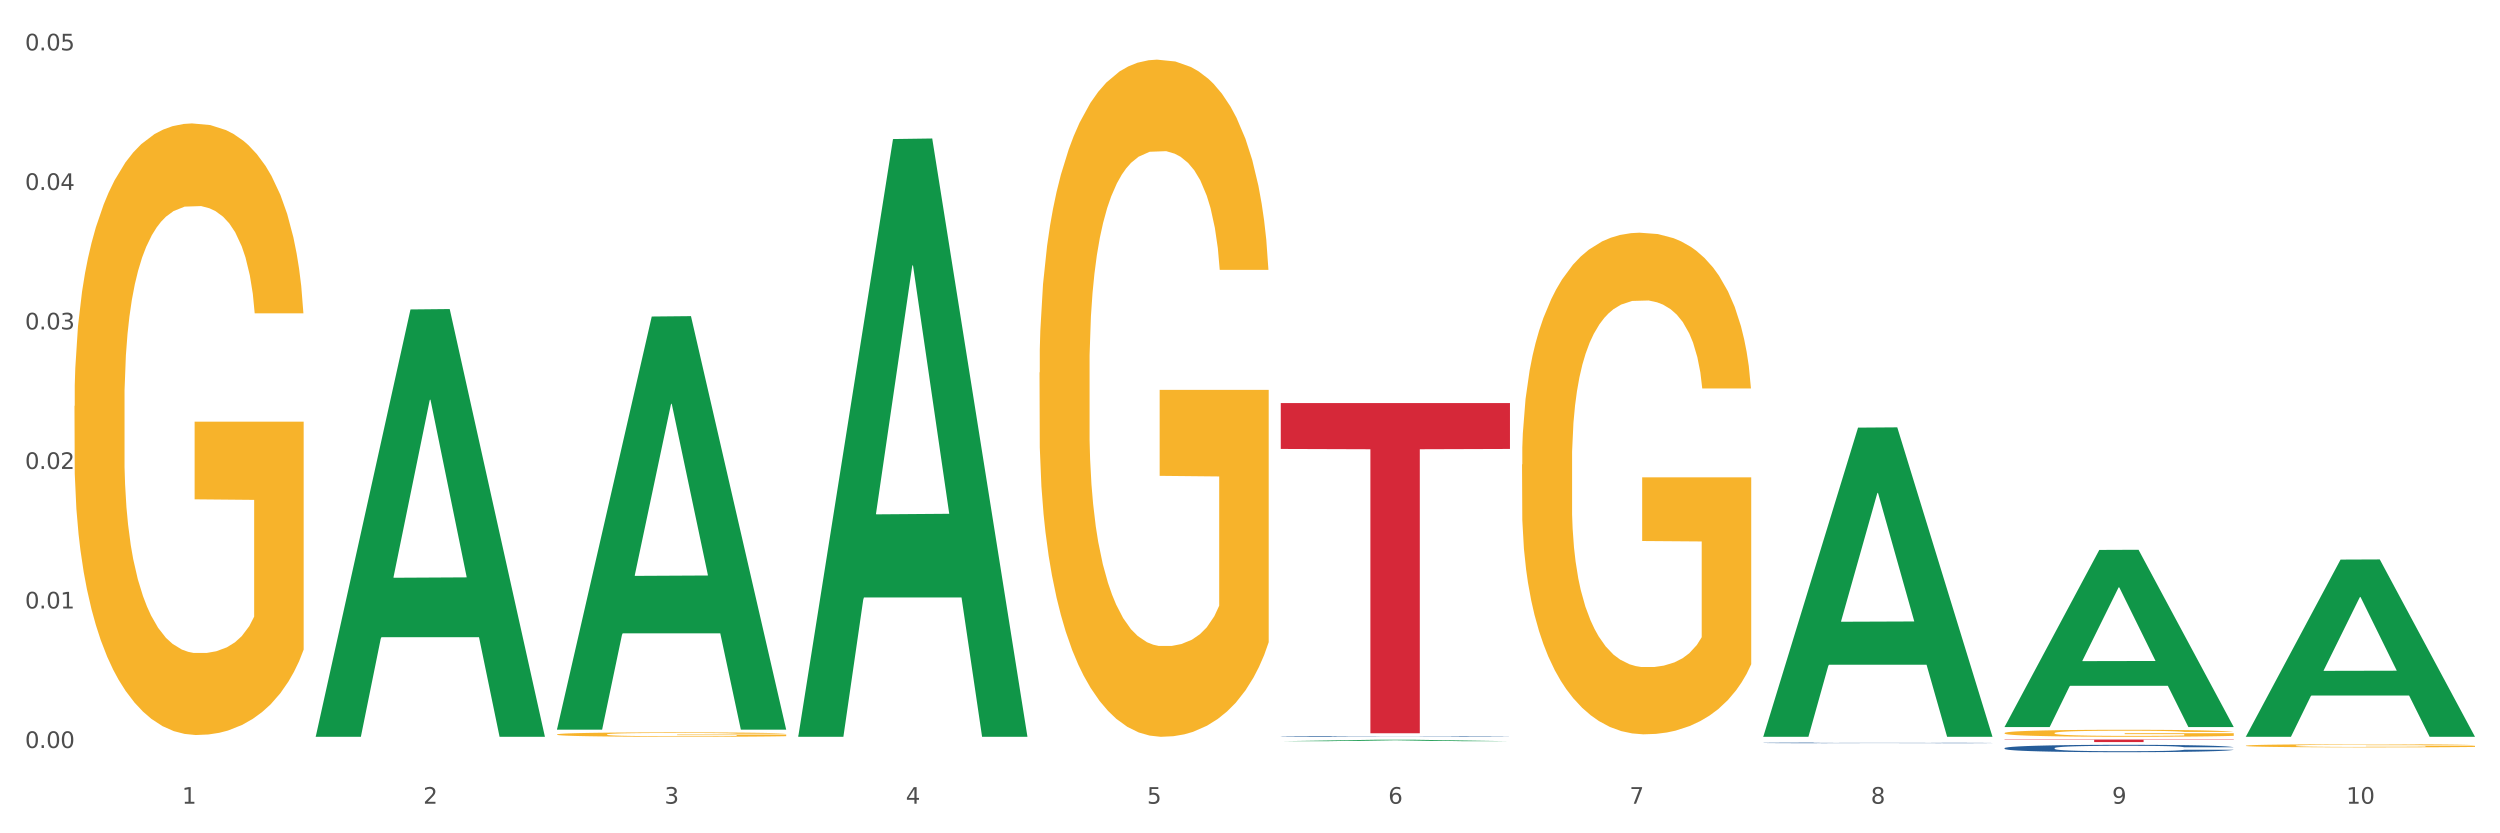 <?xml version="1.0" encoding="utf-8" standalone="no"?>
<!DOCTYPE svg PUBLIC "-//W3C//DTD SVG 1.1//EN"
  "http://www.w3.org/Graphics/SVG/1.1/DTD/svg11.dtd">
<svg xmlns:xlink="http://www.w3.org/1999/xlink" width="1080pt" height="360pt" viewBox="0 0 1080 360" xmlns="http://www.w3.org/2000/svg" version="1.1">
 <rect x="0" y="0" width="1080" height="360" fill="#333333" stroke="none"/>
 <defs>
  <style type="text/css">*{stroke-linejoin: round; stroke-linecap: butt}</style>
 </defs>
 <g id="figure_1">
  <g id="patch_1">
   <path d="M 0 360 
L 1080 360 
L 1080 0 
L 0 0 
z
" style="fill: #ffffff; stroke: #ffffff; stroke-linejoin: miter"/>
  </g>
  <g id="axes_1">
   <g id="matplotlib.axis_1">
    <g id="xtick_1">
     <g id="text_1">
      <!-- 1 -->
      <g style="fill: #4d4d4d" transform="translate(78.627 347.204) scale(0.096 -0.096)">
       <defs>
        <path id="DejaVuSans-31" d="M 794 531 
L 1825 531 
L 1825 4091 
L 703 3866 
L 703 4441 
L 1819 4666 
L 2450 4666 
L 2450 531 
L 3481 531 
L 3481 0 
L 794 0 
L 794 531 
z
" transform="scale(0.016)"/>
       </defs>
       <use xlink:href="#DejaVuSans-31"/>
      </g>
     </g>
    </g>
    <g id="xtick_2">
     <g id="text_2">
      <!-- 2 -->
      <g style="fill: #4d4d4d" transform="translate(182.851 347.204) scale(0.096 -0.096)">
       <defs>
        <path id="DejaVuSans-32" d="M 1228 531 
L 3431 531 
L 3431 0 
L 469 0 
L 469 531 
Q 828 903 1448 1529 
Q 2069 2156 2228 2338 
Q 2531 2678 2651 2914 
Q 2772 3150 2772 3378 
Q 2772 3750 2511 3984 
Q 2250 4219 1831 4219 
Q 1534 4219 1204 4116 
Q 875 4013 500 3803 
L 500 4441 
Q 881 4594 1212 4672 
Q 1544 4750 1819 4750 
Q 2544 4750 2975 4387 
Q 3406 4025 3406 3419 
Q 3406 3131 3298 2873 
Q 3191 2616 2906 2266 
Q 2828 2175 2409 1742 
Q 1991 1309 1228 531 
z
" transform="scale(0.016)"/>
       </defs>
       <use xlink:href="#DejaVuSans-32"/>
      </g>
     </g>
    </g>
    <g id="xtick_3">
     <g id="text_3">
      <!-- 3 -->
      <g style="fill: #4d4d4d" transform="translate(287.074 347.204) scale(0.096 -0.096)">
       <defs>
        <path id="DejaVuSans-33" d="M 2597 2516 
Q 3050 2419 3304 2112 
Q 3559 1806 3559 1356 
Q 3559 666 3084 287 
Q 2609 -91 1734 -91 
Q 1441 -91 1130 -33 
Q 819 25 488 141 
L 488 750 
Q 750 597 1062 519 
Q 1375 441 1716 441 
Q 2309 441 2620 675 
Q 2931 909 2931 1356 
Q 2931 1769 2642 2001 
Q 2353 2234 1838 2234 
L 1294 2234 
L 1294 2753 
L 1863 2753 
Q 2328 2753 2575 2939 
Q 2822 3125 2822 3475 
Q 2822 3834 2567 4026 
Q 2313 4219 1838 4219 
Q 1578 4219 1281 4162 
Q 984 4106 628 3988 
L 628 4550 
Q 988 4650 1302 4700 
Q 1616 4750 1894 4750 
Q 2613 4750 3031 4423 
Q 3450 4097 3450 3541 
Q 3450 3153 3228 2886 
Q 3006 2619 2597 2516 
z
" transform="scale(0.016)"/>
       </defs>
       <use xlink:href="#DejaVuSans-33"/>
      </g>
     </g>
    </g>
    <g id="xtick_4">
     <g id="text_4">
      <!-- 4 -->
      <g style="fill: #4d4d4d" transform="translate(391.298 347.204) scale(0.096 -0.096)">
       <defs>
        <path id="DejaVuSans-34" d="M 2419 4116 
L 825 1625 
L 2419 1625 
L 2419 4116 
z
M 2253 4666 
L 3047 4666 
L 3047 1625 
L 3713 1625 
L 3713 1100 
L 3047 1100 
L 3047 0 
L 2419 0 
L 2419 1100 
L 313 1100 
L 313 1709 
L 2253 4666 
z
" transform="scale(0.016)"/>
       </defs>
       <use xlink:href="#DejaVuSans-34"/>
      </g>
     </g>
    </g>
    <g id="xtick_5">
     <g id="text_5">
      <!-- 5 -->
      <g style="fill: #4d4d4d" transform="translate(495.522 347.204) scale(0.096 -0.096)">
       <defs>
        <path id="DejaVuSans-35" d="M 691 4666 
L 3169 4666 
L 3169 4134 
L 1269 4134 
L 1269 2991 
Q 1406 3038 1543 3061 
Q 1681 3084 1819 3084 
Q 2600 3084 3056 2656 
Q 3513 2228 3513 1497 
Q 3513 744 3044 326 
Q 2575 -91 1722 -91 
Q 1428 -91 1123 -41 
Q 819 9 494 109 
L 494 744 
Q 775 591 1075 516 
Q 1375 441 1709 441 
Q 2250 441 2565 725 
Q 2881 1009 2881 1497 
Q 2881 1984 2565 2268 
Q 2250 2553 1709 2553 
Q 1456 2553 1204 2497 
Q 953 2441 691 2322 
L 691 4666 
z
" transform="scale(0.016)"/>
       </defs>
       <use xlink:href="#DejaVuSans-35"/>
      </g>
     </g>
    </g>
    <g id="xtick_6">
     <g id="text_6">
      <!-- 6 -->
      <g style="fill: #4d4d4d" transform="translate(599.745 347.204) scale(0.096 -0.096)">
       <defs>
        <path id="DejaVuSans-36" d="M 2113 2584 
Q 1688 2584 1439 2293 
Q 1191 2003 1191 1497 
Q 1191 994 1439 701 
Q 1688 409 2113 409 
Q 2538 409 2786 701 
Q 3034 994 3034 1497 
Q 3034 2003 2786 2293 
Q 2538 2584 2113 2584 
z
M 3366 4563 
L 3366 3988 
Q 3128 4100 2886 4159 
Q 2644 4219 2406 4219 
Q 1781 4219 1451 3797 
Q 1122 3375 1075 2522 
Q 1259 2794 1537 2939 
Q 1816 3084 2150 3084 
Q 2853 3084 3261 2657 
Q 3669 2231 3669 1497 
Q 3669 778 3244 343 
Q 2819 -91 2113 -91 
Q 1303 -91 875 529 
Q 447 1150 447 2328 
Q 447 3434 972 4092 
Q 1497 4750 2381 4750 
Q 2619 4750 2861 4703 
Q 3103 4656 3366 4563 
z
" transform="scale(0.016)"/>
       </defs>
       <use xlink:href="#DejaVuSans-36"/>
      </g>
     </g>
    </g>
    <g id="xtick_7">
     <g id="text_7">
      <!-- 7 -->
      <g style="fill: #4d4d4d" transform="translate(703.969 347.204) scale(0.096 -0.096)">
       <defs>
        <path id="DejaVuSans-37" d="M 525 4666 
L 3525 4666 
L 3525 4397 
L 1831 0 
L 1172 0 
L 2766 4134 
L 525 4134 
L 525 4666 
z
" transform="scale(0.016)"/>
       </defs>
       <use xlink:href="#DejaVuSans-37"/>
      </g>
     </g>
    </g>
    <g id="xtick_8">
     <g id="text_8">
      <!-- 8 -->
      <g style="fill: #4d4d4d" transform="translate(808.193 347.204) scale(0.096 -0.096)">
       <defs>
        <path id="DejaVuSans-38" d="M 2034 2216 
Q 1584 2216 1326 1975 
Q 1069 1734 1069 1313 
Q 1069 891 1326 650 
Q 1584 409 2034 409 
Q 2484 409 2743 651 
Q 3003 894 3003 1313 
Q 3003 1734 2745 1975 
Q 2488 2216 2034 2216 
z
M 1403 2484 
Q 997 2584 770 2862 
Q 544 3141 544 3541 
Q 544 4100 942 4425 
Q 1341 4750 2034 4750 
Q 2731 4750 3128 4425 
Q 3525 4100 3525 3541 
Q 3525 3141 3298 2862 
Q 3072 2584 2669 2484 
Q 3125 2378 3379 2068 
Q 3634 1759 3634 1313 
Q 3634 634 3220 271 
Q 2806 -91 2034 -91 
Q 1263 -91 848 271 
Q 434 634 434 1313 
Q 434 1759 690 2068 
Q 947 2378 1403 2484 
z
M 1172 3481 
Q 1172 3119 1398 2916 
Q 1625 2713 2034 2713 
Q 2441 2713 2670 2916 
Q 2900 3119 2900 3481 
Q 2900 3844 2670 4047 
Q 2441 4250 2034 4250 
Q 1625 4250 1398 4047 
Q 1172 3844 1172 3481 
z
" transform="scale(0.016)"/>
       </defs>
       <use xlink:href="#DejaVuSans-38"/>
      </g>
     </g>
    </g>
    <g id="xtick_9">
     <g id="text_9">
      <!-- 9 -->
      <g style="fill: #4d4d4d" transform="translate(912.416 347.204) scale(0.096 -0.096)">
       <defs>
        <path id="DejaVuSans-39" d="M 703 97 
L 703 672 
Q 941 559 1184 500 
Q 1428 441 1663 441 
Q 2288 441 2617 861 
Q 2947 1281 2994 2138 
Q 2813 1869 2534 1725 
Q 2256 1581 1919 1581 
Q 1219 1581 811 2004 
Q 403 2428 403 3163 
Q 403 3881 828 4315 
Q 1253 4750 1959 4750 
Q 2769 4750 3195 4129 
Q 3622 3509 3622 2328 
Q 3622 1225 3098 567 
Q 2575 -91 1691 -91 
Q 1453 -91 1209 -44 
Q 966 3 703 97 
z
M 1959 2075 
Q 2384 2075 2632 2365 
Q 2881 2656 2881 3163 
Q 2881 3666 2632 3958 
Q 2384 4250 1959 4250 
Q 1534 4250 1286 3958 
Q 1038 3666 1038 3163 
Q 1038 2656 1286 2365 
Q 1534 2075 1959 2075 
z
" transform="scale(0.016)"/>
       </defs>
       <use xlink:href="#DejaVuSans-39"/>
      </g>
     </g>
    </g>
    <g id="xtick_10">
     <g id="text_10">
      <!-- 10 -->
      <g style="fill: #4d4d4d" transform="translate(1013.586 347.204) scale(0.096 -0.096)">
       <defs>
        <path id="DejaVuSans-30" d="M 2034 4250 
Q 1547 4250 1301 3770 
Q 1056 3291 1056 2328 
Q 1056 1369 1301 889 
Q 1547 409 2034 409 
Q 2525 409 2770 889 
Q 3016 1369 3016 2328 
Q 3016 3291 2770 3770 
Q 2525 4250 2034 4250 
z
M 2034 4750 
Q 2819 4750 3233 4129 
Q 3647 3509 3647 2328 
Q 3647 1150 3233 529 
Q 2819 -91 2034 -91 
Q 1250 -91 836 529 
Q 422 1150 422 2328 
Q 422 3509 836 4129 
Q 1250 4750 2034 4750 
z
" transform="scale(0.016)"/>
       </defs>
       <use xlink:href="#DejaVuSans-31"/>
       <use xlink:href="#DejaVuSans-30" transform="translate(63.623 0)"/>
      </g>
     </g>
    </g>
    <g id="xtick_11"/>
    <g id="xtick_12"/>
    <g id="xtick_13"/>
    <g id="xtick_14"/>
    <g id="xtick_15"/>
    <g id="xtick_16"/>
    <g id="xtick_17"/>
    <g id="xtick_18"/>
    <g id="xtick_19"/>
   </g>
   <g id="matplotlib.axis_2">
    <g id="ytick_1">
     <g id="text_11">
      <!-- 0.00 -->
      <g style="fill: #4d4d4d" transform="translate(10.8 323.13) scale(0.096 -0.096)">
       <defs>
        <path id="DejaVuSans-2e" d="M 684 794 
L 1344 794 
L 1344 0 
L 684 0 
L 684 794 
z
" transform="scale(0.016)"/>
       </defs>
       <use xlink:href="#DejaVuSans-30"/>
       <use xlink:href="#DejaVuSans-2e" transform="translate(63.623 0)"/>
       <use xlink:href="#DejaVuSans-30" transform="translate(95.41 0)"/>
       <use xlink:href="#DejaVuSans-30" transform="translate(159.033 0)"/>
      </g>
     </g>
    </g>
    <g id="ytick_2">
     <g id="text_12">
      <!-- 0.01 -->
      <g style="fill: #4d4d4d" transform="translate(10.8 262.858) scale(0.096 -0.096)">
       <use xlink:href="#DejaVuSans-30"/>
       <use xlink:href="#DejaVuSans-2e" transform="translate(63.623 0)"/>
       <use xlink:href="#DejaVuSans-30" transform="translate(95.41 0)"/>
       <use xlink:href="#DejaVuSans-31" transform="translate(159.033 0)"/>
      </g>
     </g>
    </g>
    <g id="ytick_3">
     <g id="text_13">
      <!-- 0.02 -->
      <g style="fill: #4d4d4d" transform="translate(10.8 202.587) scale(0.096 -0.096)">
       <use xlink:href="#DejaVuSans-30"/>
       <use xlink:href="#DejaVuSans-2e" transform="translate(63.623 0)"/>
       <use xlink:href="#DejaVuSans-30" transform="translate(95.41 0)"/>
       <use xlink:href="#DejaVuSans-32" transform="translate(159.033 0)"/>
      </g>
     </g>
    </g>
    <g id="ytick_4">
     <g id="text_14">
      <!-- 0.03 -->
      <g style="fill: #4d4d4d" transform="translate(10.8 142.316) scale(0.096 -0.096)">
       <use xlink:href="#DejaVuSans-30"/>
       <use xlink:href="#DejaVuSans-2e" transform="translate(63.623 0)"/>
       <use xlink:href="#DejaVuSans-30" transform="translate(95.41 0)"/>
       <use xlink:href="#DejaVuSans-33" transform="translate(159.033 0)"/>
      </g>
     </g>
    </g>
    <g id="ytick_5">
     <g id="text_15">
      <!-- 0.04 -->
      <g style="fill: #4d4d4d" transform="translate(10.8 82.045) scale(0.096 -0.096)">
       <use xlink:href="#DejaVuSans-30"/>
       <use xlink:href="#DejaVuSans-2e" transform="translate(63.623 0)"/>
       <use xlink:href="#DejaVuSans-30" transform="translate(95.41 0)"/>
       <use xlink:href="#DejaVuSans-34" transform="translate(159.033 0)"/>
      </g>
     </g>
    </g>
    <g id="ytick_6">
     <g id="text_16">
      <!-- 0.05 -->
      <g style="fill: #4d4d4d" transform="translate(10.8 21.774) scale(0.096 -0.096)">
       <use xlink:href="#DejaVuSans-30"/>
       <use xlink:href="#DejaVuSans-2e" transform="translate(63.623 0)"/>
       <use xlink:href="#DejaVuSans-30" transform="translate(95.41 0)"/>
       <use xlink:href="#DejaVuSans-35" transform="translate(159.033 0)"/>
      </g>
     </g>
    </g>
    <g id="ytick_7"/>
    <g id="ytick_8"/>
    <g id="ytick_9"/>
    <g id="ytick_10"/>
    <g id="ytick_11"/>
   </g>
   <g id="PolyCollection_1">
    <path d="M 136.399 317.96 
L 136.501 317.787 
L 177.331 133.679 
L 194.275 133.506 
L 235.411 318.307 
L 215.813 318.307 
L 206.932 275.274 
L 164.775 275.274 
L 164.469 275.968 
L 155.895 318.307 
L 136.399 318.307 
L 136.399 317.96 
L 170.083 249.592 
L 201.624 249.419 
L 186.007 172.895 
L 185.803 172.548 
L 185.599 173.069 
L 169.981 249.419 
L 170.083 249.592 
L 136.399 317.96 
z
" clip-path="url(#p8a6bc76f9b)" style="fill: #109648"/>
    <path d="M 865.964 323.188 
L 866.081 323.185 
L 866.081 323.103 
L 866.432 322.992 
L 867.719 322.788 
L 869.358 322.633 
L 872.167 322.452 
L 873.688 322.376 
L 875.678 322.291 
L 879.774 322.154 
L 884.456 322.037 
L 887.733 321.973 
L 890.19 321.932 
L 895.691 321.859 
L 898.851 321.827 
L 902.128 321.801 
L 904.937 321.783 
L 909.618 321.763 
L 913.364 321.754 
L 917.694 321.751 
L 921.322 321.754 
L 926.12 321.765 
L 933.143 321.801 
L 935.834 321.821 
L 939.463 321.856 
L 943.208 321.903 
L 946.251 321.95 
L 949.762 322.017 
L 953.39 322.104 
L 956.901 322.215 
L 959.359 322.318 
L 961.348 322.426 
L 963.104 322.557 
L 964.391 322.7 
L 964.976 322.82 
L 943.559 322.82 
L 942.974 322.712 
L 941.803 322.595 
L 940.633 322.516 
L 939.346 322.452 
L 937.356 322.379 
L 935.6 322.332 
L 932.674 322.277 
L 929.983 322.242 
L 927.759 322.221 
L 925.067 322.204 
L 919.332 322.186 
L 915.236 322.186 
L 912.661 322.192 
L 909.501 322.207 
L 906.81 322.227 
L 903.65 322.262 
L 901.192 322.3 
L 898.734 322.35 
L 897.33 322.385 
L 895.223 322.449 
L 893.819 322.502 
L 891.946 322.592 
L 890.893 322.656 
L 889.02 322.823 
L 888.201 322.946 
L 887.85 323.03 
L 887.616 323.124 
L 887.616 323.579 
L 888.318 323.784 
L 888.903 323.872 
L 889.839 323.971 
L 891.595 324.099 
L 894.17 324.225 
L 896.861 324.316 
L 899.085 324.371 
L 901.192 324.412 
L 903.298 324.444 
L 905.873 324.473 
L 907.98 324.491 
L 911.14 324.508 
L 914.885 324.517 
L 917.811 324.517 
L 923.78 324.503 
L 926.472 324.488 
L 929.046 324.468 
L 931.855 324.435 
L 934.079 324.4 
L 935.366 324.374 
L 937.473 324.319 
L 939.111 324.26 
L 940.516 324.193 
L 941.452 324.135 
L 942.505 324.047 
L 943.325 323.948 
L 943.559 323.895 
L 964.976 323.895 
L 964.508 324 
L 963.689 324.102 
L 962.05 324.24 
L 960.763 324.319 
L 958.773 324.415 
L 956.667 324.497 
L 953.741 324.587 
L 951.049 324.654 
L 948.24 324.713 
L 945.197 324.765 
L 939.697 324.838 
L 937.707 324.859 
L 933.494 324.894 
L 930.217 324.914 
L 925.418 324.935 
L 920.503 324.947 
L 915.353 324.95 
L 910.789 324.944 
L 905.756 324.926 
L 902.596 324.909 
L 899.085 324.882 
L 894.989 324.841 
L 891.127 324.792 
L 887.499 324.733 
L 884.105 324.666 
L 880.945 324.59 
L 876.848 324.465 
L 873.805 324.342 
L 871.582 324.228 
L 870.06 324.132 
L 868.539 324.009 
L 867.719 323.924 
L 866.432 323.72 
L 865.964 323.53 
L 865.964 323.188 
z
" clip-path="url(#p8a6bc76f9b)" style="fill: #255c99"/>
    <path d="M 761.74 320.921 
L 761.857 320.921 
L 761.857 320.913 
L 762.208 320.902 
L 763.496 320.882 
L 765.134 320.867 
L 767.943 320.85 
L 769.465 320.843 
L 771.454 320.834 
L 775.551 320.821 
L 780.232 320.81 
L 783.509 320.803 
L 785.967 320.799 
L 791.467 320.792 
L 794.627 320.789 
L 797.904 320.787 
L 800.713 320.785 
L 805.395 320.783 
L 809.14 320.782 
L 813.47 320.782 
L 817.098 320.782 
L 821.897 320.783 
L 828.919 320.787 
L 831.611 320.789 
L 835.239 320.792 
L 838.984 320.797 
L 842.027 320.801 
L 845.538 320.808 
L 849.166 320.816 
L 852.677 320.827 
L 855.135 320.837 
L 857.125 320.847 
L 858.88 320.86 
L 860.168 320.874 
L 860.753 320.886 
L 839.335 320.886 
L 838.75 320.875 
L 837.58 320.864 
L 836.409 320.856 
L 835.122 320.85 
L 833.132 320.843 
L 831.377 320.838 
L 828.451 320.833 
L 825.759 320.829 
L 823.535 320.828 
L 820.843 320.826 
L 815.109 320.824 
L 811.012 320.824 
L 808.438 320.825 
L 805.278 320.826 
L 802.586 320.828 
L 799.426 320.831 
L 796.968 320.835 
L 794.51 320.84 
L 793.106 320.843 
L 790.999 320.85 
L 789.595 320.855 
L 787.722 320.863 
L 786.669 320.87 
L 784.796 320.886 
L 783.977 320.898 
L 783.626 320.906 
L 783.392 320.915 
L 783.392 320.959 
L 784.094 320.979 
L 784.679 320.988 
L 785.616 320.997 
L 787.371 321.01 
L 789.946 321.022 
L 792.638 321.031 
L 794.862 321.036 
L 796.968 321.04 
L 799.075 321.043 
L 801.65 321.046 
L 803.756 321.048 
L 806.916 321.049 
L 810.661 321.05 
L 813.587 321.05 
L 819.556 321.049 
L 822.248 321.047 
L 824.823 321.045 
L 827.632 321.042 
L 829.855 321.039 
L 831.143 321.036 
L 833.249 321.031 
L 834.888 321.025 
L 836.292 321.019 
L 837.229 321.013 
L 838.282 321.004 
L 839.101 320.995 
L 839.335 320.99 
L 860.753 320.99 
L 860.285 321 
L 859.465 321.01 
L 857.827 321.023 
L 856.539 321.031 
L 854.55 321.04 
L 852.443 321.048 
L 849.517 321.057 
L 846.825 321.063 
L 844.017 321.069 
L 840.974 321.074 
L 835.473 321.081 
L 833.483 321.083 
L 829.27 321.087 
L 825.993 321.089 
L 821.195 321.091 
L 816.279 321.092 
L 811.13 321.092 
L 806.565 321.091 
L 801.533 321.09 
L 798.373 321.088 
L 794.862 321.085 
L 790.765 321.082 
L 786.903 321.077 
L 783.275 321.071 
L 779.881 321.065 
L 776.721 321.057 
L 772.625 321.045 
L 769.582 321.033 
L 767.358 321.022 
L 765.837 321.013 
L 764.315 321.001 
L 763.496 320.993 
L 762.208 320.973 
L 761.74 320.954 
L 761.74 320.921 
z
" clip-path="url(#p8a6bc76f9b)" style="fill: #255c99"/>
    <path d="M 553.293 318.107 
L 553.41 318.107 
L 553.41 318.097 
L 553.761 318.085 
L 555.049 318.061 
L 556.687 318.044 
L 559.496 318.023 
L 561.017 318.015 
L 563.007 318.005 
L 567.103 317.989 
L 571.785 317.976 
L 575.062 317.969 
L 577.52 317.964 
L 583.02 317.956 
L 586.18 317.952 
L 589.457 317.949 
L 592.266 317.947 
L 596.948 317.945 
L 600.693 317.944 
L 605.023 317.943 
L 608.651 317.944 
L 613.45 317.945 
L 620.472 317.949 
L 623.164 317.951 
L 626.792 317.955 
L 630.537 317.961 
L 633.58 317.966 
L 637.091 317.974 
L 640.719 317.984 
L 644.23 317.996 
L 646.688 318.008 
L 648.677 318.02 
L 650.433 318.035 
L 651.72 318.052 
L 652.306 318.065 
L 630.888 318.065 
L 630.303 318.053 
L 629.132 318.04 
L 627.962 318.031 
L 626.675 318.023 
L 624.685 318.015 
L 622.929 318.01 
L 620.004 318.003 
L 617.312 317.999 
L 615.088 317.997 
L 612.396 317.995 
L 606.661 317.993 
L 602.565 317.993 
L 599.99 317.994 
L 596.83 317.995 
L 594.139 317.998 
L 590.979 318.002 
L 588.521 318.006 
L 586.063 318.012 
L 584.659 318.016 
L 582.552 318.023 
L 581.148 318.029 
L 579.275 318.039 
L 578.222 318.047 
L 576.349 318.065 
L 575.53 318.079 
L 575.179 318.089 
L 574.945 318.1 
L 574.945 318.152 
L 575.647 318.175 
L 576.232 318.185 
L 577.168 318.196 
L 578.924 318.211 
L 581.499 318.225 
L 584.191 318.235 
L 586.414 318.242 
L 588.521 318.246 
L 590.628 318.25 
L 593.202 318.253 
L 595.309 318.255 
L 598.469 318.257 
L 602.214 318.258 
L 605.14 318.258 
L 611.109 318.257 
L 613.801 318.255 
L 616.375 318.253 
L 619.184 318.249 
L 621.408 318.245 
L 622.695 318.242 
L 624.802 318.236 
L 626.441 318.229 
L 627.845 318.221 
L 628.781 318.215 
L 629.835 318.205 
L 630.654 318.193 
L 630.888 318.187 
L 652.306 318.187 
L 651.837 318.199 
L 651.018 318.211 
L 649.38 318.227 
L 648.092 318.236 
L 646.103 318.247 
L 643.996 318.256 
L 641.07 318.266 
L 638.378 318.274 
L 635.569 318.281 
L 632.526 318.287 
L 627.026 318.295 
L 625.036 318.297 
L 620.823 318.301 
L 617.546 318.303 
L 612.747 318.306 
L 607.832 318.307 
L 602.682 318.307 
L 598.118 318.307 
L 593.085 318.305 
L 589.925 318.303 
L 586.414 318.3 
L 582.318 318.295 
L 578.456 318.29 
L 574.828 318.283 
L 571.434 318.275 
L 568.274 318.267 
L 564.177 318.252 
L 561.135 318.238 
L 558.911 318.225 
L 557.389 318.214 
L 555.868 318.2 
L 555.049 318.191 
L 553.761 318.168 
L 553.293 318.146 
L 553.293 318.107 
z
" clip-path="url(#p8a6bc76f9b)" style="fill: #255c99"/>
    <path d="M 449.069 160.946 
L 449.186 160.679 
L 449.186 151.061 
L 449.42 142.779 
L 450.589 122.741 
L 452.343 106.177 
L 453.628 97.36 
L 454.914 90.147 
L 456.434 82.933 
L 458.304 75.453 
L 461.694 64.499 
L 463.799 58.888 
L 466.37 53.011 
L 471.046 44.461 
L 474.436 39.652 
L 477.943 35.645 
L 483.671 30.836 
L 487.412 28.698 
L 491.386 27.095 
L 496.179 26.027 
L 499.803 25.759 
L 507.752 26.561 
L 514.532 28.966 
L 517.805 30.836 
L 522.014 34.042 
L 524.235 36.179 
L 527.859 40.454 
L 531.599 46.064 
L 534.171 50.873 
L 538.029 59.957 
L 540.951 69.041 
L 543.64 80.262 
L 545.043 88.009 
L 546.095 95.223 
L 547.03 103.505 
L 547.965 116.596 
L 526.923 116.596 
L 526.105 107.245 
L 524.819 98.429 
L 522.949 89.88 
L 521.312 84.536 
L 518.507 77.857 
L 515.935 73.582 
L 513.246 70.376 
L 509.973 67.705 
L 507.401 66.369 
L 503.778 65.3 
L 496.647 65.567 
L 491.854 67.705 
L 488.581 70.376 
L 486.477 72.781 
L 484.606 75.453 
L 482.502 79.193 
L 480.047 84.803 
L 478.294 89.88 
L 476.54 96.292 
L 475.138 102.704 
L 473.852 110.184 
L 472.8 118.199 
L 471.981 126.481 
L 471.28 136.634 
L 470.696 153.465 
L 470.696 190.067 
L 470.929 198.349 
L 471.514 209.303 
L 472.215 217.585 
L 473.384 227.471 
L 474.436 234.15 
L 476.424 243.768 
L 478.645 251.783 
L 480.398 256.859 
L 482.152 261.134 
L 485.191 267.011 
L 488.581 271.82 
L 491.503 274.759 
L 495.478 277.431 
L 498.167 278.5 
L 500.505 279.034 
L 506.232 279.034 
L 510.324 278.232 
L 514.883 276.362 
L 518.39 273.958 
L 521.312 271.019 
L 524.585 266.21 
L 526.69 261.668 
L 526.69 205.83 
L 500.972 205.563 
L 500.972 168.427 
L 548.082 168.427 
L 548.082 277.431 
L 546.095 283.041 
L 543.874 288.118 
L 541.536 292.659 
L 538.029 298.27 
L 533.82 303.613 
L 530.08 307.354 
L 526.105 310.56 
L 521.429 313.498 
L 515.351 316.17 
L 511.61 317.239 
L 506.934 318.04 
L 501.44 318.307 
L 496.647 317.773 
L 491.971 316.437 
L 487.061 314.033 
L 482.268 310.56 
L 478.645 307.086 
L 475.021 302.812 
L 471.163 297.201 
L 468.124 291.858 
L 465.786 287.049 
L 463.214 280.904 
L 460.409 272.889 
L 458.304 265.676 
L 456.434 258.195 
L 454.447 248.577 
L 453.044 240.295 
L 451.641 229.875 
L 450.823 222.127 
L 449.888 210.105 
L 449.186 193.273 
L 449.069 160.946 
z
" clip-path="url(#p8a6bc76f9b)" style="fill: #f7b32b"/>
    <path d="M 657.517 200.662 
L 657.634 200.464 
L 657.634 193.339 
L 657.867 187.204 
L 659.036 172.36 
L 660.79 160.09 
L 662.076 153.559 
L 663.362 148.215 
L 664.881 142.871 
L 666.752 137.33 
L 670.142 129.215 
L 672.246 125.059 
L 674.818 120.705 
L 679.493 114.372 
L 682.884 110.809 
L 686.39 107.841 
L 692.118 104.278 
L 695.859 102.695 
L 699.834 101.507 
L 704.627 100.716 
L 708.25 100.518 
L 716.199 101.112 
L 722.979 102.893 
L 726.253 104.278 
L 730.461 106.653 
L 732.682 108.237 
L 736.306 111.403 
L 740.047 115.559 
L 742.618 119.122 
L 746.476 125.851 
L 749.398 132.58 
L 752.087 140.892 
L 753.49 146.632 
L 754.542 151.975 
L 755.477 158.111 
L 756.412 167.808 
L 735.371 167.808 
L 734.552 160.882 
L 733.266 154.35 
L 731.396 148.017 
L 729.76 144.059 
L 726.954 139.111 
L 724.382 135.944 
L 721.694 133.569 
L 718.42 131.59 
L 715.849 130.601 
L 712.225 129.809 
L 705.094 130.007 
L 700.301 131.59 
L 697.028 133.569 
L 694.924 135.351 
L 693.054 137.33 
L 690.949 140.101 
L 688.495 144.257 
L 686.741 148.017 
L 684.988 152.767 
L 683.585 157.517 
L 682.299 163.059 
L 681.247 168.996 
L 680.429 175.131 
L 679.727 182.652 
L 679.143 195.121 
L 679.143 222.235 
L 679.377 228.37 
L 679.961 236.484 
L 680.662 242.62 
L 681.831 249.943 
L 682.884 254.89 
L 684.871 262.015 
L 687.092 267.953 
L 688.845 271.713 
L 690.599 274.88 
L 693.638 279.234 
L 697.028 282.796 
L 699.951 284.973 
L 703.925 286.952 
L 706.614 287.744 
L 708.952 288.14 
L 714.68 288.14 
L 718.771 287.546 
L 723.33 286.161 
L 726.837 284.379 
L 729.76 282.202 
L 733.033 278.64 
L 735.137 275.275 
L 735.137 233.912 
L 709.419 233.714 
L 709.419 206.204 
L 756.529 206.204 
L 756.529 286.952 
L 754.542 291.109 
L 752.321 294.869 
L 749.983 298.233 
L 746.476 302.39 
L 742.268 306.348 
L 738.527 309.119 
L 734.552 311.494 
L 729.876 313.671 
L 723.798 315.65 
L 720.057 316.441 
L 715.381 317.035 
L 709.887 317.233 
L 705.094 316.837 
L 700.418 315.848 
L 695.508 314.066 
L 690.716 311.494 
L 687.092 308.921 
L 683.468 305.754 
L 679.61 301.598 
L 676.571 297.64 
L 674.233 294.077 
L 671.661 289.525 
L 668.856 283.588 
L 666.752 278.244 
L 664.881 272.703 
L 662.894 265.578 
L 661.491 259.442 
L 660.088 251.724 
L 659.27 245.984 
L 658.335 237.078 
L 657.634 224.61 
L 657.517 200.662 
z
" clip-path="url(#p8a6bc76f9b)" style="fill: #f7b32b"/>
    <path d="M 865.964 316.67 
L 866.081 316.667 
L 866.081 316.567 
L 866.315 316.481 
L 867.484 316.272 
L 869.237 316.1 
L 870.523 316.008 
L 871.809 315.933 
L 873.329 315.858 
L 875.199 315.78 
L 878.589 315.666 
L 880.693 315.608 
L 883.265 315.547 
L 887.941 315.458 
L 891.331 315.408 
L 894.838 315.366 
L 900.566 315.316 
L 904.306 315.294 
L 908.281 315.277 
L 913.074 315.266 
L 916.698 315.263 
L 924.647 315.271 
L 931.427 315.297 
L 934.7 315.316 
L 938.908 315.349 
L 941.129 315.372 
L 944.753 315.416 
L 948.494 315.474 
L 951.066 315.524 
L 954.923 315.619 
L 957.846 315.714 
L 960.534 315.83 
L 961.937 315.911 
L 962.989 315.986 
L 963.924 316.072 
L 964.859 316.208 
L 943.818 316.208 
L 943 316.111 
L 941.714 316.019 
L 939.843 315.93 
L 938.207 315.875 
L 935.401 315.805 
L 932.829 315.761 
L 930.141 315.727 
L 926.868 315.7 
L 924.296 315.686 
L 920.672 315.675 
L 913.541 315.677 
L 908.749 315.7 
L 905.475 315.727 
L 903.371 315.752 
L 901.501 315.78 
L 899.397 315.819 
L 896.942 315.878 
L 895.188 315.93 
L 893.435 315.997 
L 892.032 316.064 
L 890.746 316.142 
L 889.694 316.225 
L 888.876 316.311 
L 888.175 316.417 
L 887.59 316.592 
L 887.59 316.973 
L 887.824 317.059 
L 888.408 317.173 
L 889.11 317.259 
L 890.279 317.362 
L 891.331 317.432 
L 893.318 317.532 
L 895.539 317.615 
L 897.293 317.668 
L 899.046 317.712 
L 902.085 317.774 
L 905.475 317.824 
L 908.398 317.854 
L 912.372 317.882 
L 915.061 317.893 
L 917.399 317.899 
L 923.127 317.899 
L 927.218 317.89 
L 931.777 317.871 
L 935.284 317.846 
L 938.207 317.815 
L 941.48 317.765 
L 943.584 317.718 
L 943.584 317.137 
L 917.867 317.134 
L 917.867 316.748 
L 964.976 316.748 
L 964.976 317.882 
L 962.989 317.94 
L 960.768 317.993 
L 958.43 318.041 
L 954.923 318.099 
L 950.715 318.155 
L 946.974 318.193 
L 943 318.227 
L 938.324 318.257 
L 932.245 318.285 
L 928.504 318.296 
L 923.828 318.305 
L 918.334 318.307 
L 913.541 318.302 
L 908.865 318.288 
L 903.956 318.263 
L 899.163 318.227 
L 895.539 318.191 
L 891.915 318.146 
L 888.058 318.088 
L 885.018 318.032 
L 882.68 317.982 
L 880.109 317.918 
L 877.303 317.835 
L 875.199 317.76 
L 873.329 317.682 
L 871.341 317.582 
L 869.938 317.496 
L 868.536 317.387 
L 867.717 317.307 
L 866.782 317.181 
L 866.081 317.006 
L 865.964 316.67 
z
" clip-path="url(#p8a6bc76f9b)" style="fill: #f7b32b"/>
    <path d="M 970.188 322.137 
L 970.304 322.136 
L 970.304 322.092 
L 970.538 322.053 
L 971.707 321.96 
L 973.461 321.884 
L 974.747 321.843 
L 976.032 321.809 
L 977.552 321.776 
L 979.422 321.741 
L 982.813 321.691 
L 984.917 321.665 
L 987.488 321.637 
L 992.164 321.598 
L 995.554 321.576 
L 999.061 321.557 
L 1004.789 321.535 
L 1008.53 321.525 
L 1012.505 321.517 
L 1017.297 321.512 
L 1020.921 321.511 
L 1028.87 321.515 
L 1035.65 321.526 
L 1038.923 321.535 
L 1043.132 321.55 
L 1045.353 321.56 
L 1048.977 321.579 
L 1052.717 321.605 
L 1055.289 321.628 
L 1059.147 321.67 
L 1062.069 321.712 
L 1064.758 321.764 
L 1066.161 321.8 
L 1067.213 321.833 
L 1068.148 321.871 
L 1069.083 321.932 
L 1048.041 321.932 
L 1047.223 321.889 
L 1045.937 321.848 
L 1044.067 321.808 
L 1042.43 321.783 
L 1039.625 321.753 
L 1037.053 321.733 
L 1034.364 321.718 
L 1031.091 321.706 
L 1028.52 321.699 
L 1024.896 321.694 
L 1017.765 321.696 
L 1012.972 321.706 
L 1009.699 321.718 
L 1007.595 321.729 
L 1005.724 321.741 
L 1003.62 321.759 
L 1001.165 321.785 
L 999.412 321.808 
L 997.659 321.838 
L 996.256 321.868 
L 994.97 321.902 
L 993.918 321.939 
L 993.1 321.978 
L 992.398 322.025 
L 991.814 322.103 
L 991.814 322.272 
L 992.047 322.311 
L 992.632 322.361 
L 993.333 322.4 
L 994.502 322.445 
L 995.554 322.476 
L 997.542 322.521 
L 999.763 322.558 
L 1001.516 322.582 
L 1003.27 322.601 
L 1006.309 322.629 
L 1009.699 322.651 
L 1012.621 322.665 
L 1016.596 322.677 
L 1019.285 322.682 
L 1021.623 322.684 
L 1027.351 322.684 
L 1031.442 322.681 
L 1036.001 322.672 
L 1039.508 322.661 
L 1042.43 322.647 
L 1045.704 322.625 
L 1047.808 322.604 
L 1047.808 322.345 
L 1022.09 322.344 
L 1022.09 322.172 
L 1069.2 322.172 
L 1069.2 322.677 
L 1067.213 322.703 
L 1064.992 322.726 
L 1062.654 322.747 
L 1059.147 322.773 
L 1054.938 322.798 
L 1051.198 322.815 
L 1047.223 322.83 
L 1042.547 322.844 
L 1036.469 322.856 
L 1032.728 322.861 
L 1028.052 322.865 
L 1022.558 322.866 
L 1017.765 322.864 
L 1013.089 322.858 
L 1008.179 322.846 
L 1003.387 322.83 
L 999.763 322.814 
L 996.139 322.794 
L 992.281 322.768 
L 989.242 322.744 
L 986.904 322.721 
L 984.332 322.693 
L 981.527 322.656 
L 979.422 322.622 
L 977.552 322.588 
L 975.565 322.543 
L 974.162 322.505 
L 972.759 322.457 
L 971.941 322.421 
L 971.006 322.365 
L 970.304 322.287 
L 970.188 322.137 
z
" clip-path="url(#p8a6bc76f9b)" style="fill: #f7b32b"/>
    <path d="M 240.622 317.27 
L 240.739 317.269 
L 240.739 317.205 
L 240.973 317.151 
L 242.142 317.019 
L 243.895 316.909 
L 245.181 316.851 
L 246.467 316.804 
L 247.987 316.756 
L 249.857 316.707 
L 253.247 316.635 
L 255.351 316.598 
L 257.923 316.559 
L 262.599 316.503 
L 265.989 316.471 
L 269.496 316.445 
L 275.224 316.413 
L 278.965 316.399 
L 282.939 316.388 
L 287.732 316.381 
L 291.356 316.379 
L 299.305 316.385 
L 306.085 316.401 
L 309.358 316.413 
L 313.566 316.434 
L 315.788 316.448 
L 319.411 316.476 
L 323.152 316.513 
L 325.724 316.545 
L 329.581 316.605 
L 332.504 316.665 
L 335.193 316.739 
L 336.595 316.79 
L 337.647 316.837 
L 338.583 316.892 
L 339.518 316.978 
L 318.476 316.978 
L 317.658 316.916 
L 316.372 316.858 
L 314.502 316.802 
L 312.865 316.767 
L 310.06 316.723 
L 307.488 316.695 
L 304.799 316.673 
L 301.526 316.656 
L 298.954 316.647 
L 295.33 316.64 
L 288.2 316.642 
L 283.407 316.656 
L 280.134 316.673 
L 278.03 316.689 
L 276.159 316.707 
L 274.055 316.732 
L 271.6 316.769 
L 269.847 316.802 
L 268.093 316.844 
L 266.69 316.887 
L 265.405 316.936 
L 264.352 316.989 
L 263.534 317.043 
L 262.833 317.11 
L 262.248 317.221 
L 262.248 317.462 
L 262.482 317.517 
L 263.067 317.589 
L 263.768 317.644 
L 264.937 317.709 
L 265.989 317.753 
L 267.976 317.816 
L 270.197 317.869 
L 271.951 317.902 
L 273.704 317.931 
L 276.744 317.969 
L 280.134 318.001 
L 283.056 318.02 
L 287.031 318.038 
L 289.719 318.045 
L 292.057 318.049 
L 297.785 318.049 
L 301.877 318.043 
L 306.436 318.031 
L 309.943 318.015 
L 312.865 317.996 
L 316.138 317.964 
L 318.242 317.934 
L 318.242 317.566 
L 292.525 317.564 
L 292.525 317.32 
L 339.635 317.32 
L 339.635 318.038 
L 337.647 318.075 
L 335.426 318.108 
L 333.088 318.138 
L 329.581 318.175 
L 325.373 318.211 
L 321.632 318.235 
L 317.658 318.256 
L 312.982 318.276 
L 306.903 318.293 
L 303.163 318.3 
L 298.487 318.306 
L 292.992 318.307 
L 288.2 318.304 
L 283.524 318.295 
L 278.614 318.279 
L 273.821 318.256 
L 270.197 318.233 
L 266.574 318.205 
L 262.716 318.168 
L 259.677 318.133 
L 257.339 318.101 
L 254.767 318.061 
L 251.961 318.008 
L 249.857 317.961 
L 247.987 317.911 
L 246 317.848 
L 244.597 317.793 
L 243.194 317.725 
L 242.376 317.674 
L 241.441 317.594 
L 240.739 317.483 
L 240.622 317.27 
z
" clip-path="url(#p8a6bc76f9b)" style="fill: #f7b32b"/>
    <path d="M 553.293 174.118 
L 652.306 174.118 
L 652.306 193.942 
L 613.358 194.076 
L 613.358 316.769 
L 592.006 316.769 
L 592.006 194.076 
L 553.293 193.942 
L 553.293 174.252 
L 553.293 174.118 
z
" clip-path="url(#p8a6bc76f9b)" style="fill: #d62839"/>
    <path d="M 865.964 319.482 
L 964.976 319.482 
L 964.976 319.634 
L 926.028 319.635 
L 926.028 320.576 
L 904.677 320.576 
L 904.677 319.635 
L 865.964 319.634 
L 865.964 319.483 
L 865.964 319.482 
z
" clip-path="url(#p8a6bc76f9b)" style="fill: #d62839"/>
    <path d="M 32.175 175.409 
L 32.292 175.168 
L 32.292 166.481 
L 32.526 159.001 
L 33.695 140.903 
L 35.448 125.942 
L 36.734 117.979 
L 38.02 111.464 
L 39.54 104.949 
L 41.41 98.192 
L 44.8 88.299 
L 46.904 83.231 
L 49.476 77.923 
L 54.152 70.201 
L 57.542 65.858 
L 61.049 62.238 
L 66.777 57.895 
L 70.517 55.964 
L 74.492 54.516 
L 79.285 53.551 
L 82.909 53.31 
L 90.858 54.034 
L 97.638 56.205 
L 100.911 57.895 
L 105.119 60.79 
L 107.34 62.721 
L 110.964 66.581 
L 114.705 71.649 
L 117.277 75.992 
L 121.134 84.197 
L 124.057 92.401 
L 126.745 102.536 
L 128.148 109.533 
L 129.2 116.049 
L 130.135 123.529 
L 131.071 135.353 
L 110.029 135.353 
L 109.211 126.907 
L 107.925 118.944 
L 106.054 111.223 
L 104.418 106.396 
L 101.612 100.364 
L 99.041 96.503 
L 96.352 93.607 
L 93.079 91.194 
L 90.507 89.988 
L 86.883 89.023 
L 79.752 89.264 
L 74.96 91.194 
L 71.686 93.607 
L 69.582 95.779 
L 67.712 98.192 
L 65.608 101.57 
L 63.153 106.638 
L 61.399 111.223 
L 59.646 117.014 
L 58.243 122.805 
L 56.957 129.562 
L 55.905 136.801 
L 55.087 144.281 
L 54.386 153.451 
L 53.801 168.653 
L 53.801 201.711 
L 54.035 209.192 
L 54.619 219.085 
L 55.321 226.566 
L 56.49 235.494 
L 57.542 241.526 
L 59.529 250.213 
L 61.75 257.452 
L 63.504 262.037 
L 65.257 265.898 
L 68.296 271.207 
L 71.686 275.55 
L 74.609 278.204 
L 78.583 280.617 
L 81.272 281.583 
L 83.61 282.065 
L 89.338 282.065 
L 93.429 281.341 
L 97.988 279.652 
L 101.495 277.481 
L 104.418 274.826 
L 107.691 270.483 
L 109.795 266.381 
L 109.795 215.948 
L 84.078 215.707 
L 84.078 182.166 
L 131.187 182.166 
L 131.187 280.617 
L 129.2 285.685 
L 126.979 290.27 
L 124.641 294.372 
L 121.134 299.439 
L 116.926 304.265 
L 113.185 307.643 
L 109.211 310.539 
L 104.535 313.193 
L 98.456 315.606 
L 94.715 316.572 
L 90.039 317.296 
L 84.545 317.537 
L 79.752 317.054 
L 75.076 315.848 
L 70.167 313.676 
L 65.374 310.539 
L 61.75 307.402 
L 58.126 303.541 
L 54.269 298.474 
L 51.229 293.648 
L 48.891 289.304 
L 46.32 283.754 
L 43.514 276.515 
L 41.41 270 
L 39.54 263.244 
L 37.552 254.557 
L 36.15 247.076 
L 34.747 237.665 
L 33.928 230.668 
L 32.993 219.809 
L 32.292 204.607 
L 32.175 175.409 
z
" clip-path="url(#p8a6bc76f9b)" style="fill: #f7b32b"/>
    <path d="M 240.622 314.869 
L 240.724 314.701 
L 281.554 136.736 
L 298.499 136.568 
L 339.635 315.205 
L 320.036 315.205 
L 311.156 273.607 
L 268.999 273.607 
L 268.693 274.277 
L 260.118 315.205 
L 240.622 315.205 
L 240.622 314.869 
L 274.307 248.782 
L 305.848 248.614 
L 290.231 174.644 
L 290.026 174.308 
L 289.822 174.811 
L 274.205 248.614 
L 274.307 248.782 
L 240.622 314.869 
z
" clip-path="url(#p8a6bc76f9b)" style="fill: #109648"/>
    <path d="M 344.846 317.822 
L 344.948 317.579 
L 385.778 60.068 
L 402.722 59.825 
L 443.858 318.307 
L 424.26 318.307 
L 415.379 258.116 
L 373.223 258.116 
L 372.916 259.087 
L 364.342 318.307 
L 344.846 318.307 
L 344.846 317.822 
L 378.53 222.196 
L 410.072 221.953 
L 394.454 114.92 
L 394.25 114.434 
L 394.046 115.162 
L 378.428 221.953 
L 378.53 222.196 
L 344.846 317.822 
z
" clip-path="url(#p8a6bc76f9b)" style="fill: #109648"/>
    <path d="M 553.293 320.208 
L 553.395 320.207 
L 594.225 319.571 
L 611.169 319.57 
L 652.306 320.209 
L 632.707 320.209 
L 623.827 320.06 
L 581.67 320.06 
L 581.364 320.063 
L 572.789 320.209 
L 553.293 320.209 
L 553.293 320.208 
L 586.978 319.972 
L 618.519 319.971 
L 602.901 319.706 
L 602.697 319.705 
L 602.493 319.707 
L 586.876 319.971 
L 586.978 319.972 
L 553.293 320.208 
z
" clip-path="url(#p8a6bc76f9b)" style="fill: #109648"/>
    <path d="M 761.74 318.056 
L 761.842 317.931 
L 802.672 184.736 
L 819.617 184.61 
L 860.753 318.307 
L 841.154 318.307 
L 832.274 287.174 
L 790.117 287.174 
L 789.811 287.676 
L 781.237 318.307 
L 761.74 318.307 
L 761.74 318.056 
L 795.425 268.595 
L 826.966 268.469 
L 811.349 213.107 
L 811.144 212.856 
L 810.94 213.233 
L 795.323 268.469 
L 795.425 268.595 
L 761.74 318.056 
z
" clip-path="url(#p8a6bc76f9b)" style="fill: #109648"/>
    <path d="M 865.964 313.944 
L 866.066 313.873 
L 906.896 237.57 
L 923.84 237.498 
L 964.976 314.088 
L 945.378 314.088 
L 936.498 296.253 
L 894.341 296.253 
L 894.034 296.541 
L 885.46 314.088 
L 865.964 314.088 
L 865.964 313.944 
L 899.649 285.61 
L 931.19 285.538 
L 915.572 253.823 
L 915.368 253.679 
L 915.164 253.895 
L 899.547 285.538 
L 899.649 285.61 
L 865.964 313.944 
z
" clip-path="url(#p8a6bc76f9b)" style="fill: #109648"/>
    <path d="M 970.188 318.164 
L 970.29 318.092 
L 1011.12 241.742 
L 1028.064 241.67 
L 1069.2 318.307 
L 1049.602 318.307 
L 1040.721 300.461 
L 998.564 300.461 
L 998.258 300.749 
L 989.684 318.307 
L 970.188 318.307 
L 970.188 318.164 
L 1003.872 289.811 
L 1035.413 289.739 
L 1019.796 258.005 
L 1019.592 257.861 
L 1019.388 258.077 
L 1003.77 289.739 
L 1003.872 289.811 
L 970.188 318.164 
z
" clip-path="url(#p8a6bc76f9b)" style="fill: #109648"/>
   </g>
  </g>
 </g>
 <defs>
  <clipPath id="p8a6bc76f9b">
   <rect x="32.175" y="10.8" width="1037.025" height="329.109"/>
  </clipPath>
 </defs>
</svg>

